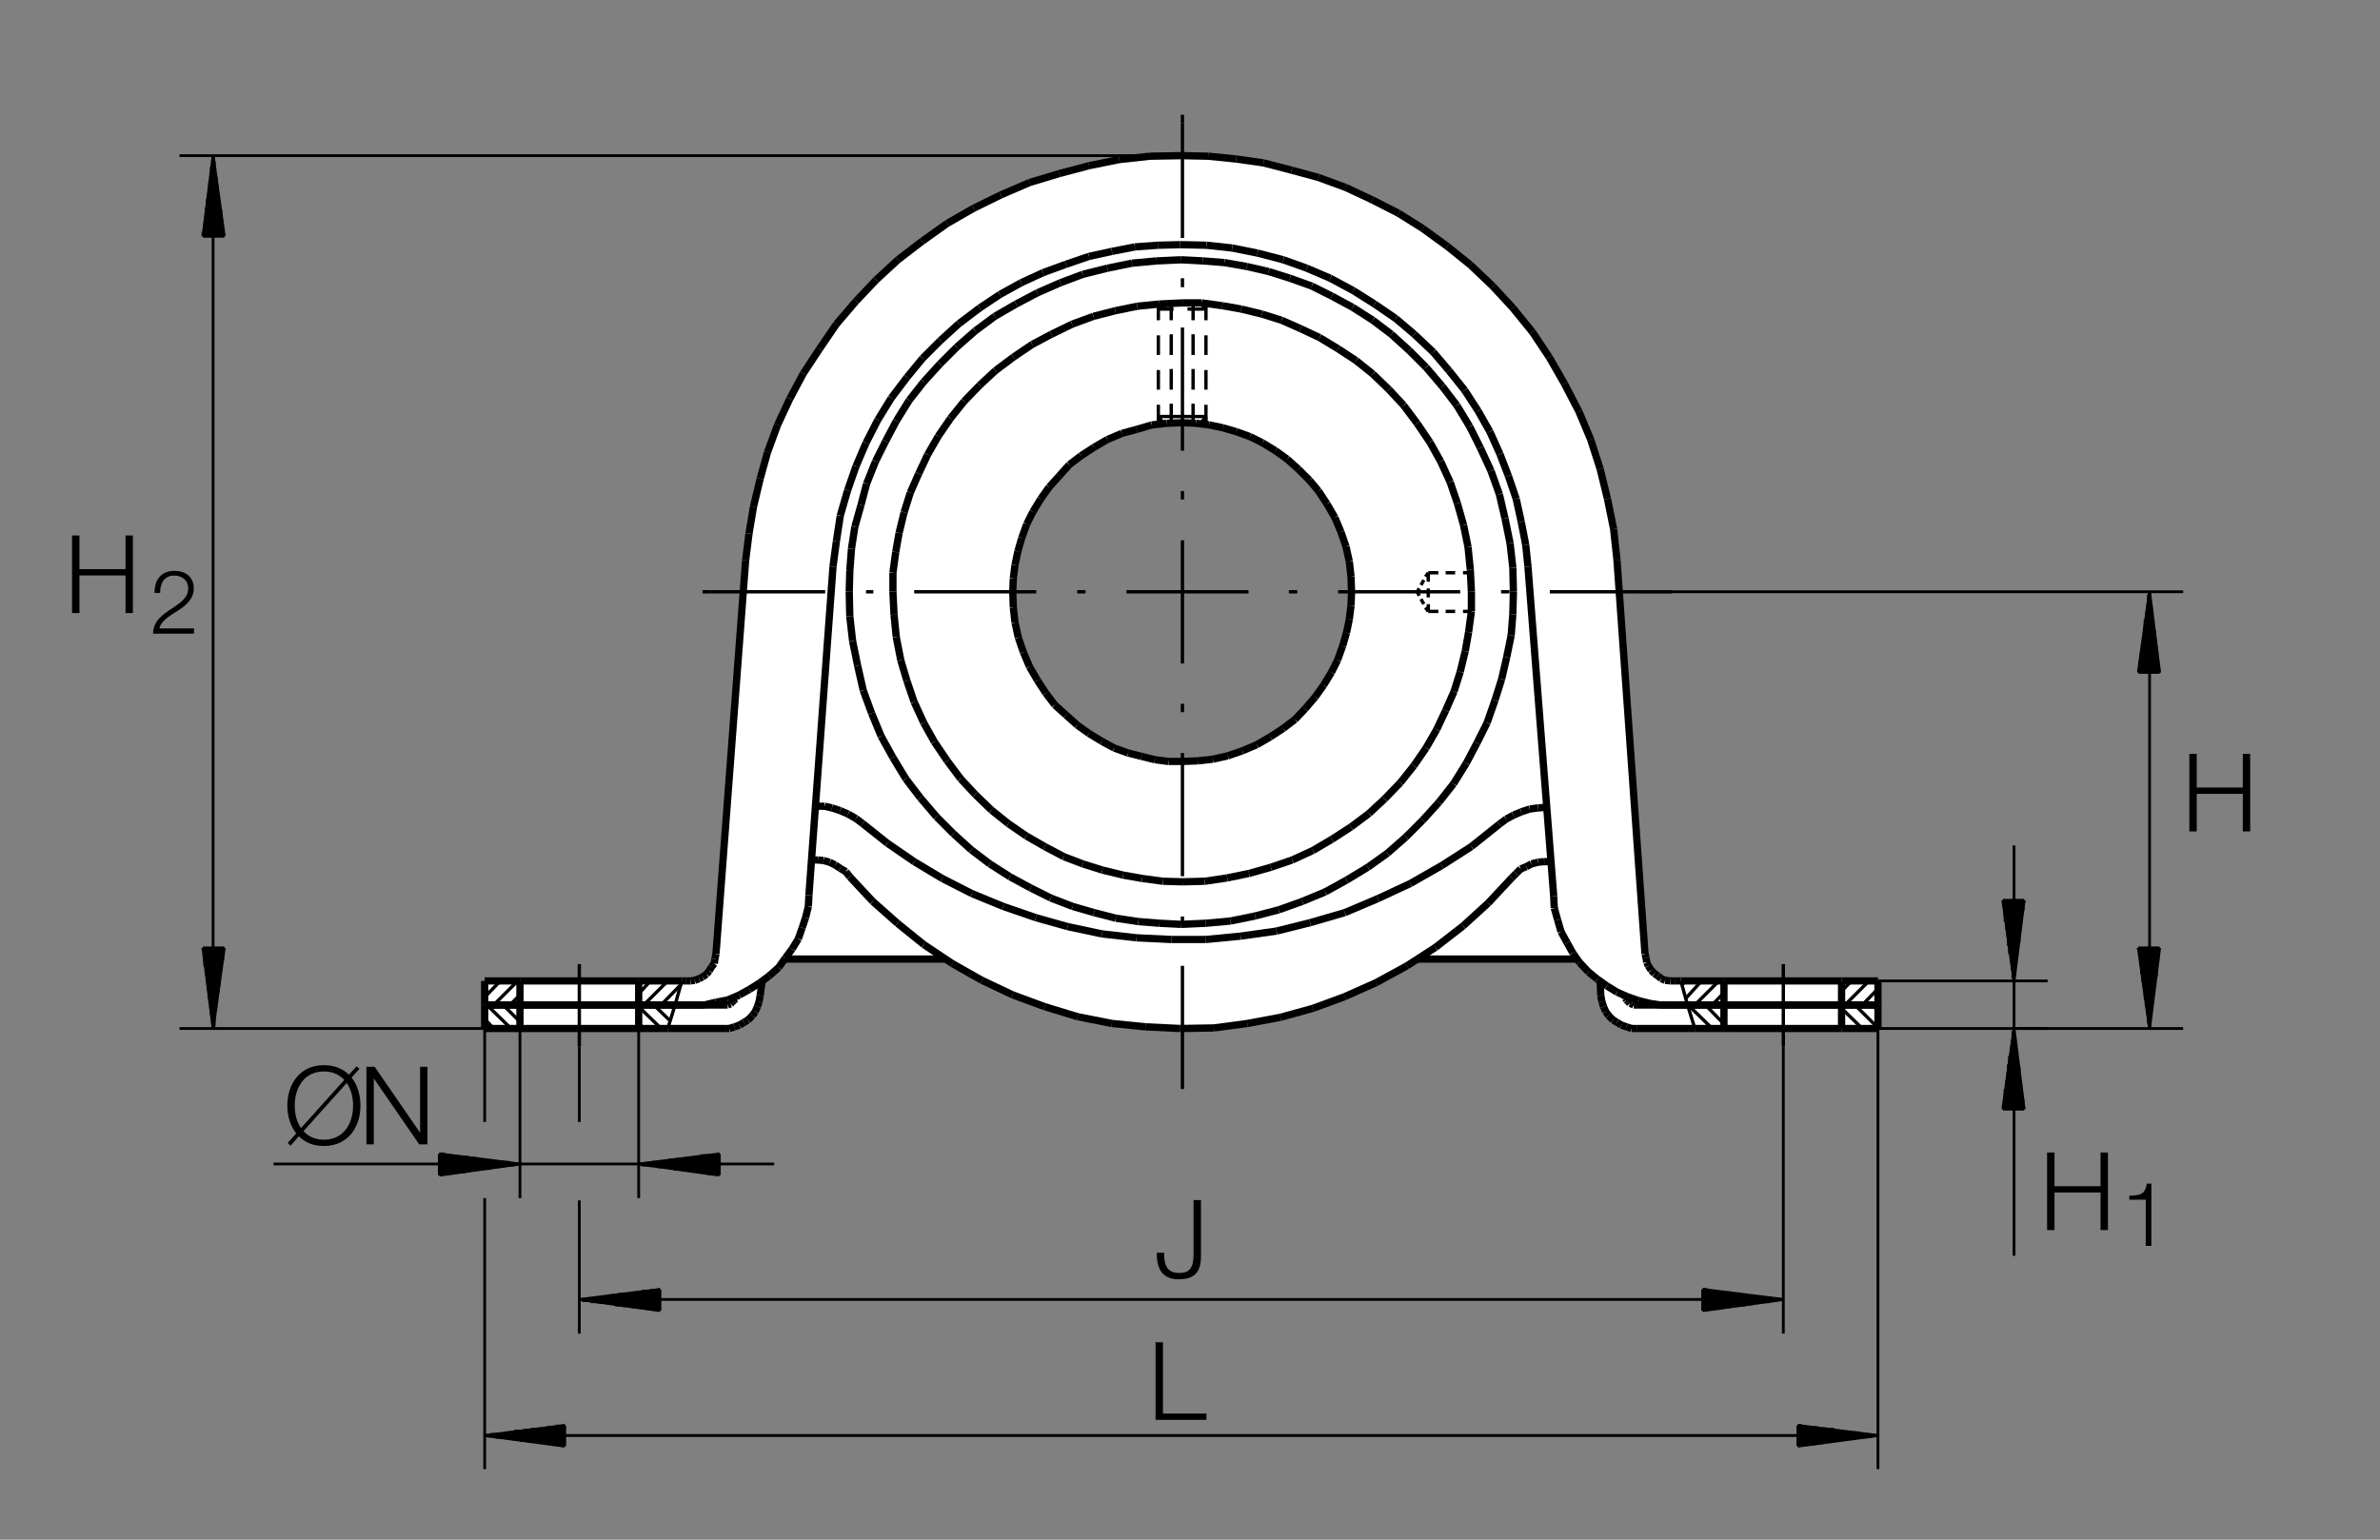 <?xml version="1.0" encoding="utf-8"?>
<!-- Generator: Adobe Illustrator 22.1.0, SVG Export Plug-In . SVG Version: 6.00 Build 0)  -->
<svg version="1.1" xmlns="http://www.w3.org/2000/svg" xmlns:xlink="http://www.w3.org/1999/xlink" x="0px" y="0px"
	 viewBox="0 0 1204.724 779.529" style="enable-background:new 0 0 1204.724 779.529;" xml:space="preserve">
<rect x="0" y="0" width="1204.724" height="779.529" fill="#808080" stroke="none"/>
<style type="text/css">
	.st0{fill:none;}
	.st1{fill:#FFFFFF;}
	.st2{fill:none;stroke:#000000;stroke-width:1.417;stroke-linejoin:round;stroke-miterlimit:10;}
	.st3{fill:none;stroke:#000000;stroke-width:1.7;stroke-linejoin:round;stroke-miterlimit:10;}
	.st4{fill:none;stroke:#000000;stroke-width:3.685;stroke-linejoin:round;stroke-miterlimit:10;}
</style>
<rect class="st0" width="1204.724" height="779.529"/>
<path class="st1" d="M244.785,513.982l-0.625-15l3.75-3.125l100.625-0.625c0,0,12.5,2.5,13.75-14.375s15.625-207.5,15.625-207.5
	s12.5-59.375,25.625-80.625s42.5-55,43.75-56.25c0,0,43.125-34.375,67.5-41.875c24.375-7.5,61.25-16.875,87.5-16.875
	c0,0,48.75,4.375,58.125,10c0,0,46.25,15.625,70,35.625c0,0,32.5,25,46.875,46.875s34.375,58.75,38.125,90.625s16.25,220,16.25,220
	s2.5,13.75,13.75,14.375l103.125,0.625l2.188,2.188v20.312l-2.813,2.813l-120.938-0.625c0,0-17.188,0.312-17.5-22.188l-12.5-13.437
	h-78.125c0,0-35.938,19.375-55,25.312c-19.063,5.938-46.25,10.938-67.188,9.688c0,0-48.125,0.937-88.438-18.438l-30.312-16.562
	l-79.688-0.313l-13.437,11.875c0,0,3.437,24.063-18.438,24.375c-21.875,0.313-119.375,0-119.375,0L244.785,513.982z
	 M598.535,385.786c47.595,0,86.179-38.584,86.179-86.179s-38.584-86.179-86.179-86.179c-47.595,0-86.179,38.584-86.179,86.179
	S550.94,385.786,598.535,385.786z"/>
<line class="st2" x1="1024.58" y1="455.813" x2="1019.48" y2="496.633"/>
<line class="st2" x1="1019.48" y1="496.633" x2="1013.811" y2="455.813"/>
<line class="st2" x1="1013.811" y1="455.813" x2="1024.58" y2="455.813"/>
<line class="st2" x1="1014.094" y1="458.647" x2="1014.094" y2="455.813"/>
<line class="st2" x1="1014.66" y1="455.813" x2="1014.66" y2="462.331"/>
<line class="st2" x1="1014.946" y1="466.582" x2="1014.946" y2="455.813"/>
<line class="st2" x1="1015.795" y1="455.813" x2="1015.795" y2="470.837"/>
<line class="st2" x1="1016.359" y1="474.807" x2="1016.359" y2="455.813"/>
<line class="st2" x1="1016.645" y1="455.813" x2="1016.645" y2="479.057"/>
<line class="st2" x1="1017.209" y1="483.027" x2="1017.209" y2="455.813"/>
<line class="st2" x1="1018.059" y1="455.813" x2="1018.059" y2="487.278"/>
<line class="st2" x1="1018.63" y1="491.526" x2="1018.63" y2="455.813"/>
<line class="st2" x1="1018.916" y1="455.813" x2="1018.916" y2="495.495"/>
<line class="st2" x1="1019.765" y1="494.082" x2="1019.765" y2="455.813"/>
<line class="st2" x1="1020.329" y1="455.813" x2="1020.329" y2="489.826"/>
<line class="st2" x1="1020.615" y1="485.862" x2="1020.615" y2="455.813"/>
<line class="st2" x1="1021.179" y1="455.813" x2="1021.179" y2="481.606"/>
<line class="st2" x1="1022.031" y1="477.356" x2="1022.031" y2="455.813"/>
<line class="st2" x1="1022.314" y1="455.813" x2="1022.314" y2="473.672"/>
<line class="st2" x1="1022.88" y1="469.138" x2="1022.88" y2="455.813"/>
<line class="st2" x1="1023.164" y1="455.813" x2="1023.164" y2="465.451"/>
<line class="st2" x1="1024.016" y1="461.197" x2="1024.016" y2="455.813"/>
<line class="st2" x1="1024.58" y1="455.813" x2="1024.58" y2="456.946"/>
<line class="st2" x1="1024.58" y1="561.548" x2="1019.48" y2="520.727"/>
<line class="st2" x1="1019.48" y1="520.727" x2="1013.811" y2="561.548"/>
<line class="st2" x1="1013.811" y1="561.548" x2="1024.58" y2="561.548"/>
<line class="st2" x1="1014.094" y1="559.277" x2="1014.094" y2="561.548"/>
<line class="st2" x1="1014.66" y1="561.548" x2="1014.66" y2="555.027"/>
<line class="st2" x1="1014.946" y1="551.343" x2="1014.946" y2="561.548"/>
<line class="st2" x1="1015.795" y1="561.548" x2="1015.795" y2="546.802"/>
<line class="st2" x1="1016.359" y1="542.552" x2="1016.359" y2="561.548"/>
<line class="st2" x1="1016.645" y1="561.548" x2="1016.645" y2="538.867"/>
<line class="st2" x1="1017.209" y1="534.617" x2="1017.209" y2="561.548"/>
<line class="st2" x1="1018.059" y1="561.548" x2="1018.059" y2="530.081"/>
<line class="st2" x1="1018.63" y1="526.396" x2="1018.63" y2="561.548"/>
<line class="st2" x1="1018.916" y1="561.548" x2="1018.916" y2="522.141"/>
<line class="st2" x1="1019.765" y1="523.843" x2="1019.765" y2="561.548"/>
<line class="st2" x1="1020.329" y1="561.548" x2="1020.329" y2="527.527"/>
<line class="st2" x1="1020.615" y1="531.782" x2="1020.615" y2="561.548"/>
<line class="st2" x1="1021.179" y1="561.548" x2="1021.179" y2="535.747"/>
<line class="st2" x1="1022.031" y1="540.003" x2="1022.031" y2="561.548"/>
<line class="st2" x1="1022.314" y1="561.548" x2="1022.314" y2="544.253"/>
<line class="st2" x1="1022.88" y1="548.222" x2="1022.88" y2="561.548"/>
<line class="st2" x1="1023.164" y1="561.548" x2="1023.164" y2="552.473"/>
<line class="st2" x1="1024.016" y1="556.726" x2="1024.016" y2="561.548"/>
<line class="st2" x1="1024.58" y1="561.548" x2="1024.58" y2="560.691"/>
<line class="st2" x1="950.6" y1="496.633" x2="1036.489" y2="496.633"/>
<line class="st2" x1="950.6" y1="520.727" x2="1036.489" y2="520.727"/>
<line class="st2" x1="1019.48" y1="635.813" x2="1019.48" y2="428.033"/>
<line class="st2" x1="1093.181" y1="340.442" x2="1088.081" y2="299.621"/>
<line class="st2" x1="1088.081" y1="299.621" x2="1082.409" y2="340.442"/>
<line class="st2" x1="1082.409" y1="340.442" x2="1093.181" y2="340.442"/>
<line class="st2" x1="1082.976" y1="338.457" x2="1082.976" y2="340.442"/>
<line class="st2" x1="1083.259" y1="340.442" x2="1083.259" y2="334.206"/>
<line class="st2" x1="1083.825" y1="330.237" x2="1083.825" y2="340.442"/>
<line class="st2" x1="1084.675" y1="340.442" x2="1084.675" y2="325.986"/>
<line class="st2" x1="1084.961" y1="321.731" x2="1084.961" y2="340.442"/>
<line class="st2" x1="1085.524" y1="340.442" x2="1085.524" y2="317.766"/>
<line class="st2" x1="1085.81" y1="313.513" x2="1085.81" y2="340.442"/>
<line class="st2" x1="1086.66" y1="340.442" x2="1086.66" y2="309.263"/>
<line class="st2" x1="1087.231" y1="305.293" x2="1087.231" y2="340.442"/>
<line class="st2" x1="1087.51" y1="340.442" x2="1087.51" y2="301.042"/>
<line class="st2" x1="1088.359" y1="302.742" x2="1088.359" y2="340.442"/>
<line class="st2" x1="1088.93" y1="340.442" x2="1088.93" y2="306.711"/>
<line class="st2" x1="1089.209" y1="310.962" x2="1089.209" y2="340.442"/>
<line class="st2" x1="1089.78" y1="340.442" x2="1089.78" y2="314.648"/>
<line class="st2" x1="1090.63" y1="319.182" x2="1090.63" y2="340.442"/>
<line class="st2" x1="1090.916" y1="340.442" x2="1090.916" y2="323.432"/>
<line class="st2" x1="1091.479" y1="327.117" x2="1091.479" y2="340.442"/>
<line class="st2" x1="1091.765" y1="340.442" x2="1091.765" y2="331.372"/>
<line class="st2" x1="1092.615" y1="335.906" x2="1092.615" y2="340.442"/>
<line class="st2" x1="1093.181" y1="340.442" x2="1093.181" y2="339.592"/>
<line class="st2" x1="1082.409" y1="479.908" x2="1088.081" y2="520.727"/>
<line class="st2" x1="1088.081" y1="520.727" x2="1093.181" y2="479.908"/>
<line class="st2" x1="1093.181" y1="479.908" x2="1082.409" y2="479.908"/>
<line class="st2" x1="1092.615" y1="482.178" x2="1092.615" y2="479.908"/>
<line class="st2" x1="1092.329" y1="479.908" x2="1092.329" y2="486.428"/>
<line class="st2" x1="1091.765" y1="490.676" x2="1091.765" y2="479.908"/>
<line class="st2" x1="1091.479" y1="479.908" x2="1091.479" y2="494.646"/>
<line class="st2" x1="1090.63" y1="498.896" x2="1090.63" y2="479.908"/>
<line class="st2" x1="1090.061" y1="479.908" x2="1090.061" y2="502.58"/>
<line class="st2" x1="1089.78" y1="507.117" x2="1089.78" y2="479.908"/>
<line class="st2" x1="1089.209" y1="479.908" x2="1089.209" y2="511.372"/>
<line class="st2" x1="1088.359" y1="515.056" x2="1088.359" y2="479.908"/>
<line class="st2" x1="1088.081" y1="479.908" x2="1088.081" y2="519.592"/>
<line class="st2" x1="1087.51" y1="518.172" x2="1087.51" y2="479.908"/>
<line class="st2" x1="1087.231" y1="479.908" x2="1087.231" y2="513.921"/>
<line class="st2" x1="1086.375" y1="509.673" x2="1086.375" y2="479.908"/>
<line class="st2" x1="1085.81" y1="479.908" x2="1085.81" y2="505.701"/>
<line class="st2" x1="1085.524" y1="501.452" x2="1085.524" y2="479.908"/>
<line class="st2" x1="1084.675" y1="479.908" x2="1084.675" y2="497.197"/>
<line class="st2" x1="1084.111" y1="493.232" x2="1084.111" y2="479.908"/>
<line class="st2" x1="1083.825" y1="479.908" x2="1083.825" y2="488.977"/>
<line class="st2" x1="1083.259" y1="485.007" x2="1083.259" y2="479.908"/>
<line class="st2" x1="1082.409" y1="479.908" x2="1082.409" y2="480.757"/>
<line class="st2" x1="831.259" y1="299.621" x2="1105.085" y2="299.621"/>
<line class="st2" x1="1019.48" y1="520.727" x2="1105.085" y2="520.727"/>
<line class="st2" x1="1088.081" y1="520.727" x2="1088.081" y2="299.621"/>
<line class="st2" x1="113.525" y1="119.621" x2="107.861" y2="78.801"/>
<line class="st2" x1="107.861" y1="78.801" x2="102.756" y2="119.621"/>
<line class="st2" x1="102.756" y1="119.621" x2="113.525" y2="119.621"/>
<line class="st2" x1="102.756" y1="117.356" x2="102.756" y2="119.621"/>
<line class="st2" x1="103.604" y1="119.621" x2="103.604" y2="113.103"/>
<line class="st2" x1="104.174" y1="109.138" x2="104.174" y2="119.621"/>
<line class="st2" x1="104.455" y1="119.621" x2="104.455" y2="104.881"/>
<line class="st2" x1="105.026" y1="100.632" x2="105.026" y2="119.621"/>
<line class="st2" x1="105.874" y1="119.621" x2="105.874" y2="96.662"/>
<line class="st2" x1="106.155" y1="92.412" x2="106.155" y2="119.621"/>
<line class="st2" x1="106.724" y1="119.621" x2="106.724" y2="88.157"/>
<line class="st2" x1="107.007" y1="84.472" x2="107.007" y2="119.621"/>
<line class="st2" x1="107.861" y1="119.621" x2="107.861" y2="79.937"/>
<line class="st2" x1="108.425" y1="81.638" x2="108.425" y2="119.621"/>
<line class="st2" x1="108.709" y1="119.621" x2="108.709" y2="85.608"/>
<line class="st2" x1="109.561" y1="89.856" x2="109.561" y2="119.621"/>
<line class="st2" x1="110.124" y1="119.621" x2="110.124" y2="93.826"/>
<line class="st2" x1="110.41" y1="98.083" x2="110.41" y2="119.621"/>
<line class="st2" x1="110.974" y1="119.621" x2="110.974" y2="102.331"/>
<line class="st2" x1="111.826" y1="106.301" x2="111.826" y2="119.621"/>
<line class="st2" x1="112.112" y1="119.621" x2="112.112" y2="110.552"/>
<line class="st2" x1="112.675" y1="114.807" x2="112.675" y2="119.621"/>
<line class="st2" x1="112.959" y1="119.621" x2="112.959" y2="118.772"/>
<line class="st2" x1="102.756" y1="479.908" x2="107.861" y2="520.727"/>
<line class="st2" x1="107.861" y1="520.727" x2="113.525" y2="479.908"/>
<line class="st2" x1="113.525" y1="479.908" x2="102.756" y2="479.908"/>
<line class="st2" x1="112.959" y1="482.178" x2="112.959" y2="479.908"/>
<line class="st2" x1="112.675" y1="479.908" x2="112.675" y2="486.428"/>
<line class="st2" x1="111.826" y1="490.676" x2="111.826" y2="479.908"/>
<line class="st2" x1="111.259" y1="479.908" x2="111.259" y2="494.646"/>
<line class="st2" x1="110.974" y1="498.896" x2="110.974" y2="479.908"/>
<line class="st2" x1="110.41" y1="479.908" x2="110.41" y2="502.58"/>
<line class="st2" x1="109.561" y1="507.117" x2="109.561" y2="479.908"/>
<line class="st2" x1="109.274" y1="479.908" x2="109.274" y2="511.372"/>
<line class="st2" x1="108.709" y1="515.056" x2="108.709" y2="479.908"/>
<line class="st2" x1="108.425" y1="479.908" x2="108.425" y2="519.592"/>
<line class="st2" x1="107.576" y1="518.172" x2="107.576" y2="479.908"/>
<line class="st2" x1="107.007" y1="479.908" x2="107.007" y2="513.921"/>
<line class="st2" x1="106.724" y1="509.673" x2="106.724" y2="479.908"/>
<line class="st2" x1="105.874" y1="479.908" x2="105.874" y2="505.701"/>
<line class="st2" x1="105.305" y1="501.452" x2="105.305" y2="479.908"/>
<line class="st2" x1="105.026" y1="479.908" x2="105.026" y2="497.197"/>
<line class="st2" x1="104.455" y1="493.232" x2="104.455" y2="479.908"/>
<line class="st2" x1="103.604" y1="479.908" x2="103.604" y2="488.977"/>
<line class="st2" x1="103.32" y1="485.007" x2="103.32" y2="479.908"/>
<line class="st2" x1="102.756" y1="479.908" x2="102.756" y2="480.757"/>
<line class="st2" x1="597.971" y1="78.801" x2="90.85" y2="78.801"/>
<line class="st2" x1="245.339" y1="520.727" x2="90.85" y2="520.727"/>
<line class="st2" x1="107.861" y1="520.727" x2="107.861" y2="78.801"/>
<line class="st2" x1="364.111" y1="584.221" x2="323.291" y2="589.321"/>
<line class="st2" x1="323.291" y1="589.321" x2="364.111" y2="594.992"/>
<line class="st2" x1="364.111" y1="594.992" x2="364.111" y2="584.221"/>
<line class="st2" x1="361.56" y1="594.427" x2="364.111" y2="594.427"/>
<line class="st2" x1="364.111" y1="594.143" x2="357.59" y2="594.143"/>
<line class="st2" x1="353.339" y1="593.291" x2="364.111" y2="593.291"/>
<line class="st2" x1="364.111" y1="592.727" x2="349.084" y2="592.727"/>
<line class="st2" x1="345.114" y1="592.441" x2="364.111" y2="592.441"/>
<line class="st2" x1="364.111" y1="591.878" x2="340.864" y2="591.878"/>
<line class="st2" x1="337.18" y1="591.028" x2="364.111" y2="591.028"/>
<line class="st2" x1="364.111" y1="590.742" x2="332.644" y2="590.742"/>
<line class="st2" x1="328.396" y1="590.171" x2="364.111" y2="590.171"/>
<line class="st2" x1="364.111" y1="589.892" x2="324.709" y2="589.892"/>
<line class="st2" x1="325.839" y1="589.043" x2="364.111" y2="589.043"/>
<line class="st2" x1="364.111" y1="588.471" x2="330.095" y2="588.471"/>
<line class="st2" x1="334.06" y1="588.191" x2="364.111" y2="588.191"/>
<line class="st2" x1="364.111" y1="587.341" x2="338.315" y2="587.341"/>
<line class="st2" x1="342.566" y1="586.772" x2="364.111" y2="586.772"/>
<line class="st2" x1="364.111" y1="586.487" x2="346.535" y2="586.487"/>
<line class="st2" x1="350.786" y1="585.923" x2="364.111" y2="585.923"/>
<line class="st2" x1="364.111" y1="585.071" x2="354.755" y2="585.071"/>
<line class="st2" x1="359.006" y1="584.787" x2="364.111" y2="584.787"/>
<line class="st2" x1="364.111" y1="584.221" x2="363.259" y2="584.221"/>
<line class="st2" x1="222.376" y1="594.992" x2="263.195" y2="589.321"/>
<line class="st2" x1="263.195" y1="589.321" x2="222.376" y2="584.221"/>
<line class="st2" x1="222.376" y1="584.221" x2="222.376" y2="594.992"/>
<line class="st2" x1="225.21" y1="584.221" x2="222.376" y2="584.221"/>
<line class="st2" x1="222.376" y1="585.071" x2="228.894" y2="585.071"/>
<line class="st2" x1="233.15" y1="585.638" x2="222.376" y2="585.638"/>
<line class="st2" x1="222.376" y1="585.923" x2="237.4" y2="585.923"/>
<line class="st2" x1="241.37" y1="586.487" x2="222.376" y2="586.487"/>
<line class="st2" x1="222.376" y1="587.341" x2="245.62" y2="587.341"/>
<line class="st2" x1="249.589" y1="587.622" x2="222.376" y2="587.622"/>
<line class="st2" x1="222.376" y1="588.191" x2="253.84" y2="588.191"/>
<line class="st2" x1="258.095" y1="588.471" x2="222.376" y2="588.471"/>
<line class="st2" x1="222.376" y1="589.321" x2="262.06" y2="589.321"/>
<line class="st2" x1="260.645" y1="589.892" x2="222.376" y2="589.892"/>
<line class="st2" x1="222.376" y1="590.171" x2="256.394" y2="590.171"/>
<line class="st2" x1="252.424" y1="590.742" x2="222.376" y2="590.742"/>
<line class="st2" x1="222.376" y1="591.592" x2="248.176" y2="591.592"/>
<line class="st2" x1="243.921" y1="591.878" x2="222.376" y2="591.878"/>
<line class="st2" x1="222.376" y1="592.441" x2="239.951" y2="592.441"/>
<line class="st2" x1="235.701" y1="593.291" x2="222.376" y2="593.291"/>
<line class="st2" x1="222.376" y1="593.576" x2="232.014" y2="593.576"/>
<line class="st2" x1="227.766" y1="594.143" x2="222.376" y2="594.143"/>
<line class="st2" x1="222.376" y1="594.427" x2="223.23" y2="594.427"/>
<line class="st2" x1="323.291" y1="520.727" x2="323.291" y2="606.616"/>
<line class="st2" x1="263.195" y1="520.727" x2="263.195" y2="606.616"/>
<line class="st2" x1="138.469" y1="589.321" x2="391.889" y2="589.321"/>
<line class="st2" x1="861.875" y1="663.591" x2="902.69" y2="657.922"/>
<line class="st2" x1="902.69" y1="657.922" x2="861.875" y2="652.823"/>
<line class="st2" x1="861.875" y1="652.823" x2="861.875" y2="663.591"/>
<line class="st2" x1="864.14" y1="652.823" x2="861.875" y2="652.823"/>
<line class="st2" x1="861.875" y1="653.672" x2="868.396" y2="653.672"/>
<line class="st2" x1="872.08" y1="654.236" x2="861.875" y2="654.236"/>
<line class="st2" x1="861.875" y1="654.521" x2="876.33" y2="654.521"/>
<line class="st2" x1="880.864" y1="655.088" x2="861.875" y2="655.088"/>
<line class="st2" x1="861.875" y1="655.938" x2="884.55" y2="655.938"/>
<line class="st2" x1="888.806" y1="656.223" x2="861.875" y2="656.223"/>
<line class="st2" x1="861.875" y1="656.787" x2="892.771" y2="656.787"/>
<line class="st2" x1="897.026" y1="657.073" x2="861.875" y2="657.073"/>
<line class="st2" x1="861.875" y1="657.922" x2="901.274" y2="657.922"/>
<line class="st2" x1="899.575" y1="658.487" x2="861.875" y2="658.487"/>
<line class="st2" x1="861.875" y1="659.057" x2="895.891" y2="659.057"/>
<line class="st2" x1="891.355" y1="659.344" x2="861.875" y2="659.344"/>
<line class="st2" x1="861.875" y1="660.193" x2="887.099" y2="660.193"/>
<line class="st2" x1="883.415" y1="660.757" x2="861.875" y2="660.757"/>
<line class="st2" x1="861.875" y1="661.042" x2="879.165" y2="661.042"/>
<line class="st2" x1="875.195" y1="661.892" x2="861.875" y2="661.892"/>
<line class="st2" x1="861.875" y1="662.456" x2="870.944" y2="662.456"/>
<line class="st2" x1="866.689" y1="662.742" x2="861.875" y2="662.742"/>
<line class="st2" x1="861.875" y1="663.308" x2="862.724" y2="663.308"/>
<line class="st2" x1="334.06" y1="652.823" x2="293.244" y2="657.922"/>
<line class="st2" x1="293.244" y1="657.922" x2="334.06" y2="663.591"/>
<line class="st2" x1="334.06" y1="663.591" x2="334.06" y2="652.823"/>
<line class="st2" x1="331.794" y1="663.308" x2="334.06" y2="663.308"/>
<line class="st2" x1="334.06" y1="662.742" x2="327.544" y2="662.742"/>
<line class="st2" x1="323.291" y1="661.892" x2="334.06" y2="661.892"/>
<line class="st2" x1="334.06" y1="661.607" x2="319.604" y2="661.607"/>
<line class="st2" x1="315.07" y1="661.042" x2="334.06" y2="661.042"/>
<line class="st2" x1="334.06" y1="660.757" x2="311.384" y2="660.757"/>
<line class="st2" x1="307.136" y1="659.907" x2="334.06" y2="659.907"/>
<line class="st2" x1="334.06" y1="659.344" x2="302.88" y2="659.344"/>
<line class="st2" x1="298.916" y1="659.057" x2="334.06" y2="659.057"/>
<line class="st2" x1="334.06" y1="658.487" x2="294.66" y2="658.487"/>
<line class="st2" x1="296.359" y1="657.637" x2="334.06" y2="657.637"/>
<line class="st2" x1="334.06" y1="657.073" x2="300.044" y2="657.073"/>
<line class="st2" x1="304.58" y1="656.787" x2="334.06" y2="656.787"/>
<line class="st2" x1="334.06" y1="655.938" x2="308.264" y2="655.938"/>
<line class="st2" x1="312.52" y1="655.371" x2="334.06" y2="655.371"/>
<line class="st2" x1="334.06" y1="655.088" x2="316.77" y2="655.088"/>
<line class="st2" x1="320.739" y1="654.521" x2="334.06" y2="654.521"/>
<line class="st2" x1="334.06" y1="653.672" x2="324.99" y2="653.672"/>
<line class="st2" x1="329.245" y1="653.386" x2="334.06" y2="653.386"/>
<line class="st2" x1="334.06" y1="652.823" x2="333.21" y2="652.823"/>
<line class="st2" x1="902.69" y1="529.797" x2="902.69" y2="675.212"/>
<line class="st2" x1="293.244" y1="529.797" x2="293.244" y2="568.061"/>
<line class="st2" x1="293.244" y1="607.746" x2="293.244" y2="675.212"/>
<line class="st2" x1="293.244" y1="657.922" x2="902.69" y2="657.922"/>
<line class="st2" x1="910.061" y1="732.193" x2="950.6" y2="726.802"/>
<line class="st2" x1="950.6" y1="726.802" x2="910.061" y2="721.701"/>
<line class="st2" x1="910.061" y1="721.701" x2="910.061" y2="732.193"/>
<line class="st2" x1="912.045" y1="721.701" x2="910.061" y2="721.701"/>
<line class="st2" x1="910.061" y1="722.551" x2="916.301" y2="722.551"/>
<line class="st2" x1="920.266" y1="722.837" x2="910.061" y2="722.837"/>
<line class="st2" x1="910.061" y1="723.401" x2="924.519" y2="723.401"/>
<line class="st2" x1="928.486" y1="723.686" x2="910.061" y2="723.686"/>
<line class="st2" x1="910.061" y1="724.536" x2="932.739" y2="724.536"/>
<line class="st2" x1="936.989" y1="725.102" x2="910.061" y2="725.102"/>
<line class="st2" x1="910.061" y1="725.388" x2="940.959" y2="725.388"/>
<line class="st2" x1="945.21" y1="725.952" x2="910.061" y2="725.952"/>
<line class="st2" x1="910.061" y1="726.802" x2="949.465" y2="726.802"/>
<line class="st2" x1="947.766" y1="727.087" x2="910.061" y2="727.087"/>
<line class="st2" x1="910.061" y1="727.656" x2="943.794" y2="727.656"/>
<line class="st2" x1="939.545" y1="727.937" x2="910.061" y2="727.937"/>
<line class="st2" x1="910.061" y1="728.786" x2="935.29" y2="728.786"/>
<line class="st2" x1="931.32" y1="729.358" x2="910.061" y2="729.358"/>
<line class="st2" x1="910.061" y1="729.636" x2="927.07" y2="729.636"/>
<line class="st2" x1="922.819" y1="730.486" x2="910.061" y2="730.486"/>
<line class="st2" x1="910.061" y1="731.057" x2="918.85" y2="731.057"/>
<line class="st2" x1="914.599" y1="731.343" x2="910.061" y2="731.343"/>
<line class="st2" x1="910.061" y1="731.907" x2="910.915" y2="731.907"/>
<line class="st2" x1="285.874" y1="721.701" x2="245.339" y2="726.802"/>
<line class="st2" x1="245.339" y1="726.802" x2="285.874" y2="732.193"/>
<line class="st2" x1="285.874" y1="732.193" x2="285.874" y2="721.701"/>
<line class="st2" x1="283.889" y1="731.907" x2="285.874" y2="731.907"/>
<line class="st2" x1="285.874" y1="731.343" x2="279.636" y2="731.343"/>
<line class="st2" x1="275.669" y1="730.486" x2="285.874" y2="730.486"/>
<line class="st2" x1="285.874" y1="730.207" x2="271.416" y2="730.207"/>
<line class="st2" x1="267.165" y1="729.636" x2="285.874" y2="729.636"/>
<line class="st2" x1="285.874" y1="729.358" x2="263.195" y2="729.358"/>
<line class="st2" x1="258.945" y1="728.508" x2="285.874" y2="728.508"/>
<line class="st2" x1="285.874" y1="727.937" x2="254.69" y2="727.937"/>
<line class="st2" x1="250.725" y1="727.656" x2="285.874" y2="727.656"/>
<line class="st2" x1="285.874" y1="727.087" x2="246.469" y2="727.087"/>
<line class="st2" x1="248.176" y1="726.238" x2="285.874" y2="726.238"/>
<line class="st2" x1="285.874" y1="725.952" x2="252.141" y2="725.952"/>
<line class="st2" x1="256.394" y1="725.388" x2="285.874" y2="725.388"/>
<line class="st2" x1="285.874" y1="724.536" x2="260.361" y2="724.536"/>
<line class="st2" x1="264.614" y1="724.253" x2="285.874" y2="724.253"/>
<line class="st2" x1="285.874" y1="723.686" x2="268.865" y2="723.686"/>
<line class="st2" x1="272.834" y1="723.401" x2="285.874" y2="723.401"/>
<line class="st2" x1="285.874" y1="722.551" x2="277.085" y2="722.551"/>
<line class="st2" x1="281.34" y1="721.987" x2="285.874" y2="721.987"/>
<line class="st2" x1="285.874" y1="721.701" x2="285.024" y2="721.701"/>
<line class="st2" x1="950.6" y1="520.442" x2="950.6" y2="743.811"/>
<line class="st2" x1="245.339" y1="520.727" x2="245.339" y2="568.061"/>
<line class="st2" x1="245.339" y1="606.616" x2="245.339" y2="743.811"/>
<line class="st2" x1="245.339" y1="726.802" x2="950.6" y2="726.802"/>
<line class="st3" x1="586.345" y1="156.472" x2="593.999" y2="156.472"/>
<line class="st3" x1="601.084" y1="156.472" x2="610.439" y2="156.472"/>
<line class="st3" x1="610.439" y1="156.472" x2="607.319" y2="153.357"/>
<line class="st3" x1="589.465" y1="153.357" x2="586.345" y2="156.472"/>
<line class="st3" x1="586.345" y1="210.898" x2="589.465" y2="214.866"/>
<line class="st3" x1="610.439" y1="210.898" x2="607.319" y2="214.866"/>
<line class="st3" x1="610.439" y1="153.921" x2="610.439" y2="162.141"/>
<line class="st3" x1="610.439" y1="169.798" x2="610.439" y2="179.717"/>
<line class="st3" x1="610.439" y1="187.37" x2="610.439" y2="197.292"/>
<line class="st3" x1="610.439" y1="204.946" x2="610.439" y2="214.866"/>
<line class="st3" x1="610.439" y1="210.898" x2="586.345" y2="210.898"/>
<line class="st3" x1="603.92" y1="153.357" x2="603.92" y2="162.141"/>
<line class="st3" x1="603.92" y1="169.231" x2="603.92" y2="179.717"/>
<line class="st3" x1="603.92" y1="186.802" x2="603.92" y2="197.292"/>
<line class="st3" x1="603.92" y1="204.378" x2="603.92" y2="214.866"/>
<line class="st3" x1="592.866" y1="153.357" x2="592.866" y2="162.141"/>
<line class="st3" x1="592.866" y1="169.231" x2="592.866" y2="179.717"/>
<line class="st3" x1="592.866" y1="186.802" x2="592.866" y2="197.292"/>
<line class="st3" x1="592.866" y1="204.378" x2="592.866" y2="214.866"/>
<line class="st3" x1="586.345" y1="153.921" x2="586.345" y2="162.141"/>
<line class="st3" x1="586.345" y1="169.798" x2="586.345" y2="179.717"/>
<line class="st3" x1="586.345" y1="187.37" x2="586.345" y2="197.292"/>
<line class="st3" x1="586.345" y1="204.946" x2="586.345" y2="214.866"/>
<line class="st3" x1="722.976" y1="309.546" x2="722.976" y2="305.862"/>
<line class="st3" x1="722.976" y1="302.458" x2="722.976" y2="297.922"/>
<line class="st3" x1="722.976" y1="294.521" x2="722.976" y2="289.988"/>
<line class="st3" x1="355.605" y1="299.621" x2="359.86" y2="299.621"/>
<line class="st3" x1="359.86" y1="299.621" x2="417.685" y2="299.621"/>
<line class="st3" x1="438.374" y1="299.621" x2="442.06" y2="299.621"/>
<line class="st3" x1="462.754" y1="299.621" x2="524.55" y2="299.621"/>
<line class="st3" x1="545.244" y1="299.621" x2="549.495" y2="299.621"/>
<line class="st3" x1="570.19" y1="299.621" x2="631.984" y2="299.621"/>
<line class="st3" x1="652.395" y1="299.621" x2="656.646" y2="299.621"/>
<line class="st3" x1="677.341" y1="299.621" x2="739.135" y2="299.621"/>
<line class="st3" x1="759.824" y1="299.621" x2="764.079" y2="299.621"/>
<line class="st3" x1="784.49" y1="299.621" x2="846.284" y2="299.621"/>
<line class="st3" x1="598.535" y1="58.113" x2="598.535" y2="62.361"/>
<line class="st3" x1="598.535" y1="62.361" x2="598.535" y2="120.471"/>
<line class="st3" x1="598.535" y1="140.882" x2="598.535" y2="145.417"/>
<line class="st3" x1="598.535" y1="165.827" x2="598.535" y2="228.191"/>
<line class="st3" x1="598.535" y1="248.601" x2="598.535" y2="252.851"/>
<line class="st3" x1="598.535" y1="273.542" x2="598.535" y2="335.906"/>
<line class="st3" x1="598.535" y1="356.316" x2="598.535" y2="360.566"/>
<line class="st3" x1="598.535" y1="381.262" x2="598.535" y2="443.62"/>
<line class="st3" x1="598.535" y1="464.031" x2="598.535" y2="468.286"/>
<line class="st3" x1="598.535" y1="488.977" x2="598.535" y2="551.343"/>
<line class="st3" x1="744.799" y1="289.988" x2="740.549" y2="289.988"/>
<line class="st3" x1="736.579" y1="289.988" x2="731.765" y2="289.988"/>
<line class="st3" x1="728.081" y1="289.988" x2="722.976" y2="289.988"/>
<line class="st3" x1="722.976" y1="289.988" x2="721.56" y2="291.973"/>
<line class="st3" x1="720.71" y1="293.672" x2="719.289" y2="296.223"/>
<line class="st3" x1="718.44" y1="297.922" x2="717.305" y2="299.621"/>
<line class="st3" x1="717.305" y1="299.621" x2="718.44" y2="301.607"/>
<line class="st3" x1="719.289" y1="303.308" x2="720.71" y2="305.862"/>
<line class="st3" x1="721.56" y1="307.564" x2="722.976" y2="309.546"/>
<line class="st3" x1="722.976" y1="309.546" x2="728.081" y2="309.546"/>
<line class="st3" x1="731.765" y1="309.546" x2="736.579" y2="309.546"/>
<line class="st3" x1="740.549" y1="309.546" x2="744.799" y2="309.546"/>
<line class="st2" x1="610.439" y1="156.472" x2="610.439" y2="153.921"/>
<line class="st2" x1="610.439" y1="210.898" x2="610.439" y2="214.866"/>
<line class="st2" x1="586.345" y1="210.898" x2="586.345" y2="214.866"/>
<line class="st2" x1="586.345" y1="156.472" x2="586.345" y2="153.921"/>
<line class="st4" x1="598.535" y1="153.357" x2="608.176" y2="153.357"/>
<line class="st4" x1="608.176" y1="153.357" x2="618.659" y2="154.773"/>
<line class="st4" x1="618.659" y1="154.773" x2="628.3" y2="156.472"/>
<line class="st4" x1="628.3" y1="156.472" x2="638.784" y2="159.026"/>
<line class="st4" x1="638.784" y1="159.026" x2="648.711" y2="162.141"/>
<line class="st4" x1="648.711" y1="162.141" x2="658.344" y2="166.396"/>
<line class="st4" x1="658.344" y1="166.396" x2="667.985" y2="170.932"/>
<line class="st4" x1="667.985" y1="170.932" x2="677.341" y2="176.602"/>
<line class="st4" x1="677.341" y1="176.602" x2="686.411" y2="182.551"/>
<line class="st4" x1="686.411" y1="182.551" x2="694.914" y2="189.358"/>
<line class="st4" x1="694.914" y1="189.358" x2="703.134" y2="197.292"/>
<line class="st4" x1="703.134" y1="197.292" x2="710.505" y2="205.227"/>
<line class="st4" x1="710.505" y1="205.227" x2="717.305" y2="214.302"/>
<line class="st4" x1="717.305" y1="214.302" x2="723.826" y2="223.938"/>
<line class="st4" x1="723.826" y1="223.938" x2="729.209" y2="233.576"/>
<line class="st4" x1="729.209" y1="233.576" x2="734.03" y2="244.063"/>
<line class="st4" x1="734.03" y1="244.063" x2="737.714" y2="254.836"/>
<line class="st4" x1="737.714" y1="254.836" x2="740.835" y2="265.891"/>
<line class="st4" x1="740.835" y1="265.891" x2="743.1" y2="276.946"/>
<line class="st4" x1="743.1" y1="276.946" x2="744.235" y2="288.288"/>
<line class="st4" x1="744.235" y1="288.288" x2="744.799" y2="299.621"/>
<line class="st4" x1="744.799" y1="299.621" x2="744.799" y2="309.546"/>
<line class="st4" x1="744.799" y1="309.546" x2="743.386" y2="320.032"/>
<line class="st4" x1="743.386" y1="320.032" x2="741.684" y2="329.673"/>
<line class="st4" x1="741.684" y1="329.673" x2="739.135" y2="340.156"/>
<line class="st4" x1="739.135" y1="340.156" x2="736.016" y2="350.081"/>
<line class="st4" x1="736.016" y1="350.081" x2="731.765" y2="359.717"/>
<line class="st4" x1="731.765" y1="359.717" x2="727.229" y2="369.358"/>
<line class="st4" x1="727.229" y1="369.358" x2="721.84" y2="378.711"/>
<line class="st4" x1="721.84" y1="378.711" x2="715.605" y2="387.781"/>
<line class="st4" x1="715.605" y1="387.781" x2="708.806" y2="396.286"/>
<line class="st4" x1="708.806" y1="396.286" x2="700.864" y2="404.507"/>
<line class="st4" x1="700.864" y1="404.507" x2="692.93" y2="411.878"/>
<line class="st4" x1="692.93" y1="411.878" x2="683.859" y2="418.677"/>
<line class="st4" x1="683.859" y1="418.677" x2="674.221" y2="424.912"/>
<line class="st4" x1="674.221" y1="424.912" x2="664.58" y2="430.581"/>
<line class="st4" x1="664.58" y1="430.581" x2="654.094" y2="435.403"/>
<line class="st4" x1="654.094" y1="435.403" x2="643.32" y2="439.087"/>
<line class="st4" x1="643.32" y1="439.087" x2="632.266" y2="442.207"/>
<line class="st4" x1="632.266" y1="442.207" x2="621.211" y2="444.473"/>
<line class="st4" x1="621.211" y1="444.473" x2="609.875" y2="446.172"/>
<line class="st4" x1="609.875" y1="446.172" x2="598.535" y2="446.457"/>
<line class="st4" x1="598.535" y1="446.457" x2="588.615" y2="446.172"/>
<line class="st4" x1="588.615" y1="446.172" x2="578.125" y2="444.758"/>
<line class="st4" x1="578.125" y1="444.758" x2="568.486" y2="443.056"/>
<line class="st4" x1="568.486" y1="443.056" x2="558" y2="440.508"/>
<line class="st4" x1="558" y1="440.508" x2="548.081" y2="437.388"/>
<line class="st4" x1="548.081" y1="437.388" x2="538.44" y2="433.701"/>
<line class="st4" x1="538.44" y1="433.701" x2="528.806" y2="428.601"/>
<line class="st4" x1="528.806" y1="428.601" x2="519.451" y2="423.213"/>
<line class="st4" x1="519.451" y1="423.213" x2="510.376" y2="416.977"/>
<line class="st4" x1="510.376" y1="416.977" x2="501.875" y2="410.171"/>
<line class="st4" x1="501.875" y1="410.171" x2="493.654" y2="402.236"/>
<line class="st4" x1="493.654" y1="402.236" x2="486.284" y2="394.302"/>
<line class="st4" x1="486.284" y1="394.302" x2="479.48" y2="385.227"/>
<line class="st4" x1="479.48" y1="385.227" x2="472.959" y2="375.593"/>
<line class="st4" x1="472.959" y1="375.593" x2="467.575" y2="365.952"/>
<line class="st4" x1="467.575" y1="365.952" x2="462.754" y2="355.466"/>
<line class="st4" x1="462.754" y1="355.466" x2="459.069" y2="344.693"/>
<line class="st4" x1="459.069" y1="344.693" x2="455.949" y2="334.206"/>
<line class="st4" x1="455.949" y1="334.206" x2="453.684" y2="322.581"/>
<line class="st4" x1="453.684" y1="322.581" x2="452.551" y2="311.247"/>
<line class="st4" x1="452.551" y1="311.247" x2="451.984" y2="299.621"/>
<line class="st4" x1="451.984" y1="299.621" x2="451.984" y2="289.988"/>
<line class="st4" x1="451.984" y1="289.988" x2="453.4" y2="279.497"/>
<line class="st4" x1="453.4" y1="279.497" x2="455.1" y2="269.856"/>
<line class="st4" x1="455.1" y1="269.856" x2="457.656" y2="259.372"/>
<line class="st4" x1="457.656" y1="259.372" x2="460.769" y2="249.451"/>
<line class="st4" x1="460.769" y1="249.451" x2="465.024" y2="239.812"/>
<line class="st4" x1="465.024" y1="239.812" x2="469.56" y2="230.171"/>
<line class="st4" x1="469.56" y1="230.171" x2="474.946" y2="220.823"/>
<line class="st4" x1="474.946" y1="220.823" x2="481.179" y2="211.745"/>
<line class="st4" x1="481.179" y1="211.745" x2="487.985" y2="203.247"/>
<line class="st4" x1="487.985" y1="203.247" x2="495.92" y2="195.027"/>
<line class="st4" x1="495.92" y1="195.027" x2="503.859" y2="187.656"/>
<line class="st4" x1="503.859" y1="187.656" x2="512.93" y2="180.852"/>
<line class="st4" x1="512.93" y1="180.852" x2="522.566" y2="174.333"/>
<line class="st4" x1="522.566" y1="174.333" x2="532.204" y2="169.231"/>
<line class="st4" x1="532.204" y1="169.231" x2="542.69" y2="164.128"/>
<line class="st4" x1="542.69" y1="164.128" x2="553.464" y2="160.156"/>
<line class="st4" x1="553.464" y1="160.156" x2="564.519" y2="157.322"/>
<line class="st4" x1="564.519" y1="157.322" x2="575.576" y2="155.056"/>
<line class="st4" x1="575.576" y1="155.056" x2="586.914" y2="153.921"/>
<line class="st4" x1="586.914" y1="153.921" x2="598.535" y2="153.357"/>
<line class="st4" x1="598.535" y1="214.016" x2="605.339" y2="214.302"/>
<line class="st4" x1="605.339" y1="214.302" x2="612.141" y2="215.151"/>
<line class="st4" x1="612.141" y1="215.151" x2="618.945" y2="216.567"/>
<line class="st4" x1="618.945" y1="216.567" x2="625.745" y2="218.552"/>
<line class="st4" x1="625.745" y1="218.552" x2="632.834" y2="221.101"/>
<line class="st4" x1="632.834" y1="221.101" x2="639.069" y2="224.221"/>
<line class="st4" x1="639.069" y1="224.221" x2="645.59" y2="228.191"/>
<line class="st4" x1="645.59" y1="228.191" x2="651.545" y2="232.441"/>
<line class="st4" x1="651.545" y1="232.441" x2="657.209" y2="237.541"/>
<line class="st4" x1="657.209" y1="237.541" x2="662.88" y2="243.21"/>
<line class="st4" x1="662.88" y1="243.21" x2="667.414" y2="248.601"/>
<line class="st4" x1="667.414" y1="248.601" x2="671.67" y2="255.117"/>
<line class="st4" x1="671.67" y1="255.117" x2="675.634" y2="261.921"/>
<line class="st4" x1="675.634" y1="261.921" x2="678.754" y2="269.292"/>
<line class="st4" x1="678.754" y1="269.292" x2="681.306" y2="276.663"/>
<line class="st4" x1="681.306" y1="276.663" x2="683.005" y2="284.316"/>
<line class="st4" x1="683.005" y1="284.316" x2="683.859" y2="291.973"/>
<line class="st4" x1="683.859" y1="291.973" x2="684.141" y2="299.621"/>
<line class="st4" x1="684.141" y1="299.621" x2="683.859" y2="306.711"/>
<line class="st4" x1="683.859" y1="306.711" x2="683.005" y2="313.513"/>
<line class="st4" x1="683.005" y1="313.513" x2="681.589" y2="320.318"/>
<line class="st4" x1="681.589" y1="320.318" x2="679.604" y2="327.117"/>
<line class="st4" x1="679.604" y1="327.117" x2="677.055" y2="334.206"/>
<line class="st4" x1="677.055" y1="334.206" x2="673.935" y2="340.442"/>
<line class="st4" x1="673.935" y1="340.442" x2="669.97" y2="346.963"/>
<line class="st4" x1="669.97" y1="346.963" x2="665.715" y2="352.917"/>
<line class="st4" x1="665.715" y1="352.917" x2="660.615" y2="358.867"/>
<line class="st4" x1="660.615" y1="358.867" x2="655.51" y2="364.253"/>
<line class="st4" x1="655.51" y1="364.253" x2="649.56" y2="368.786"/>
<line class="st4" x1="649.56" y1="368.786" x2="643.039" y2="373.042"/>
<line class="st4" x1="643.039" y1="373.042" x2="636.235" y2="377.007"/>
<line class="st4" x1="636.235" y1="377.007" x2="628.865" y2="380.127"/>
<line class="st4" x1="628.865" y1="380.127" x2="621.494" y2="382.678"/>
<line class="st4" x1="621.494" y1="382.678" x2="613.84" y2="384.378"/>
<line class="st4" x1="613.84" y1="384.378" x2="606.191" y2="385.227"/>
<line class="st4" x1="606.191" y1="385.227" x2="598.535" y2="385.513"/>
<line class="st4" x1="598.535" y1="385.513" x2="591.45" y2="385.513"/>
<line class="st4" x1="591.45" y1="385.513" x2="584.646" y2="384.66"/>
<line class="st4" x1="584.646" y1="384.66" x2="577.839" y2="382.961"/>
<line class="st4" x1="577.839" y1="382.961" x2="571.04" y2="381.262"/>
<line class="st4" x1="571.04" y1="381.262" x2="563.95" y2="378.711"/>
<line class="st4" x1="563.95" y1="378.711" x2="557.714" y2="375.307"/>
<line class="st4" x1="557.714" y1="375.307" x2="551.196" y2="371.343"/>
<line class="st4" x1="551.196" y1="371.343" x2="545.244" y2="367.087"/>
<line class="st4" x1="545.244" y1="367.087" x2="539.575" y2="361.987"/>
<line class="st4" x1="539.575" y1="361.987" x2="533.906" y2="356.882"/>
<line class="st4" x1="533.906" y1="356.882" x2="529.37" y2="350.932"/>
<line class="st4" x1="529.37" y1="350.932" x2="525.115" y2="344.411"/>
<line class="st4" x1="525.115" y1="344.411" x2="521.149" y2="337.607"/>
<line class="st4" x1="521.149" y1="337.607" x2="518.029" y2="330.237"/>
<line class="st4" x1="518.029" y1="330.237" x2="515.481" y2="322.866"/>
<line class="st4" x1="515.481" y1="322.866" x2="513.779" y2="315.212"/>
<line class="st4" x1="513.779" y1="315.212" x2="512.93" y2="307.564"/>
<line class="st4" x1="512.93" y1="307.564" x2="512.644" y2="299.621"/>
<line class="st4" x1="512.644" y1="299.621" x2="512.93" y2="292.822"/>
<line class="st4" x1="512.93" y1="292.822" x2="513.779" y2="286.018"/>
<line class="st4" x1="513.779" y1="286.018" x2="515.195" y2="279.211"/>
<line class="st4" x1="515.195" y1="279.211" x2="517.18" y2="272.412"/>
<line class="st4" x1="517.18" y1="272.412" x2="519.729" y2="265.322"/>
<line class="st4" x1="519.729" y1="265.322" x2="522.849" y2="259.087"/>
<line class="st4" x1="522.849" y1="259.087" x2="526.821" y2="252.566"/>
<line class="st4" x1="526.821" y1="252.566" x2="531.069" y2="246.617"/>
<line class="st4" x1="531.069" y1="246.617" x2="536.174" y2="240.947"/>
<line class="st4" x1="536.174" y1="240.947" x2="541.274" y2="235.276"/>
<line class="st4" x1="541.274" y1="235.276" x2="547.229" y2="230.742"/>
<line class="st4" x1="547.229" y1="230.742" x2="553.745" y2="226.487"/>
<line class="st4" x1="553.745" y1="226.487" x2="560.549" y2="222.522"/>
<line class="st4" x1="560.549" y1="222.522" x2="567.92" y2="219.402"/>
<line class="st4" x1="567.92" y1="219.402" x2="575.29" y2="217.417"/>
<line class="st4" x1="575.29" y1="217.417" x2="582.944" y2="215.151"/>
<line class="st4" x1="582.944" y1="215.151" x2="590.6" y2="214.302"/>
<line class="st4" x1="590.6" y1="214.302" x2="598.535" y2="214.016"/>
<line class="st4" x1="597.971" y1="131.526" x2="608.74" y2="132.097"/>
<line class="st4" x1="608.74" y1="132.097" x2="619.795" y2="132.947"/>
<line class="st4" x1="619.795" y1="132.947" x2="631.135" y2="134.932"/>
<line class="st4" x1="631.135" y1="134.932" x2="642.19" y2="137.483"/>
<line class="st4" x1="642.19" y1="137.483" x2="652.959" y2="140.882"/>
<line class="st4" x1="652.959" y1="140.882" x2="664.016" y2="144.851"/>
<line class="st4" x1="664.016" y1="144.851" x2="674.221" y2="149.951"/>
<line class="st4" x1="674.221" y1="149.951" x2="684.709" y2="155.622"/>
<line class="st4" x1="684.709" y1="155.622" x2="694.914" y2="162.141"/>
<line class="st4" x1="694.914" y1="162.141" x2="704.265" y2="169.231"/>
<line class="st4" x1="704.265" y1="169.231" x2="713.339" y2="177.451"/>
<line class="st4" x1="713.339" y1="177.451" x2="721.84" y2="185.952"/>
<line class="st4" x1="721.84" y1="185.952" x2="730.061" y2="195.593"/>
<line class="st4" x1="730.061" y1="195.593" x2="737.429" y2="205.227"/>
<line class="st4" x1="737.429" y1="205.227" x2="743.95" y2="216.003"/>
<line class="st4" x1="743.95" y1="216.003" x2="749.34" y2="226.772"/>
<line class="st4" x1="749.34" y1="226.772" x2="754.724" y2="238.398"/>
<line class="st4" x1="754.724" y1="238.398" x2="758.974" y2="250.3"/>
<line class="st4" x1="758.974" y1="250.3" x2="761.809" y2="262.488"/>
<line class="st4" x1="761.809" y1="262.488" x2="764.36" y2="274.961"/>
<line class="st4" x1="764.36" y1="274.961" x2="765.781" y2="287.431"/>
<line class="st4" x1="765.781" y1="287.431" x2="766.059" y2="299.621"/>
<line class="st4" x1="766.059" y1="299.621" x2="765.781" y2="310.962"/>
<line class="st4" x1="765.781" y1="310.962" x2="764.929" y2="321.731"/>
<line class="st4" x1="764.929" y1="321.731" x2="762.661" y2="332.785"/>
<line class="st4" x1="762.661" y1="332.785" x2="760.109" y2="343.843"/>
<line class="st4" x1="760.109" y1="343.843" x2="756.709" y2="354.617"/>
<line class="st4" x1="756.709" y1="354.617" x2="752.739" y2="365.952"/>
<line class="st4" x1="752.739" y1="365.952" x2="747.634" y2="376.158"/>
<line class="st4" x1="747.634" y1="376.158" x2="742.251" y2="386.362"/>
<line class="st4" x1="742.251" y1="386.362" x2="735.73" y2="396.853"/>
<line class="st4" x1="735.73" y1="396.853" x2="728.359" y2="406.206"/>
<line class="st4" x1="728.359" y1="406.206" x2="720.139" y2="415.276"/>
<line class="st4" x1="720.139" y1="415.276" x2="711.635" y2="423.782"/>
<line class="st4" x1="711.635" y1="423.782" x2="702.285" y2="432.002"/>
<line class="st4" x1="702.285" y1="432.002" x2="692.36" y2="439.087"/>
<line class="st4" x1="692.36" y1="439.087" x2="681.589" y2="445.608"/>
<line class="st4" x1="681.589" y1="445.608" x2="670.82" y2="451.563"/>
<line class="st4" x1="670.82" y1="451.563" x2="659.194" y2="456.377"/>
<line class="st4" x1="659.194" y1="456.377" x2="647.29" y2="460.632"/>
<line class="st4" x1="647.29" y1="460.632" x2="635.385" y2="463.747"/>
<line class="st4" x1="635.385" y1="463.747" x2="622.915" y2="466.301"/>
<line class="st4" x1="622.915" y1="466.301" x2="610.439" y2="467.431"/>
<line class="st4" x1="610.439" y1="467.431" x2="597.971" y2="468.003"/>
<line class="st4" x1="597.971" y1="468.003" x2="586.914" y2="467.431"/>
<line class="st4" x1="586.914" y1="467.431" x2="576.14" y2="466.582"/>
<line class="st4" x1="576.14" y1="466.582" x2="564.799" y2="464.883"/>
<line class="st4" x1="564.799" y1="464.883" x2="553.745" y2="462.046"/>
<line class="st4" x1="553.745" y1="462.046" x2="542.976" y2="458.933"/>
<line class="st4" x1="542.976" y1="458.933" x2="531.919" y2="454.678"/>
<line class="st4" x1="531.919" y1="454.678" x2="521.716" y2="449.577"/>
<line class="st4" x1="521.716" y1="449.577" x2="511.23" y2="443.906"/>
<line class="st4" x1="511.23" y1="443.906" x2="501.025" y2="437.388"/>
<line class="st4" x1="501.025" y1="437.388" x2="491.67" y2="430.303"/>
<line class="st4" x1="491.67" y1="430.303" x2="482.6" y2="422.082"/>
<line class="st4" x1="482.6" y1="422.082" x2="474.094" y2="413.576"/>
<line class="st4" x1="474.094" y1="413.576" x2="465.874" y2="403.938"/>
<line class="st4" x1="465.874" y1="403.938" x2="458.505" y2="394.302"/>
<line class="st4" x1="458.505" y1="394.302" x2="451.984" y2="383.528"/>
<line class="st4" x1="451.984" y1="383.528" x2="446.03" y2="372.757"/>
<line class="st4" x1="446.03" y1="372.757" x2="441.211" y2="361.138"/>
<line class="st4" x1="441.211" y1="361.138" x2="436.96" y2="349.512"/>
<line class="st4" x1="436.96" y1="349.512" x2="434.126" y2="337.041"/>
<line class="st4" x1="434.126" y1="337.041" x2="431.574" y2="324.565"/>
<line class="st4" x1="431.574" y1="324.565" x2="430.156" y2="312.097"/>
<line class="st4" x1="430.156" y1="312.097" x2="429.875" y2="299.621"/>
<line class="st4" x1="429.875" y1="299.621" x2="430.156" y2="289.138"/>
<line class="st4" x1="430.156" y1="289.138" x2="431.005" y2="277.796"/>
<line class="st4" x1="431.005" y1="277.796" x2="432.71" y2="266.741"/>
<line class="st4" x1="432.71" y1="266.741" x2="435.825" y2="255.688"/>
<line class="st4" x1="435.825" y1="255.688" x2="438.659" y2="244.912"/>
<line class="st4" x1="438.659" y1="244.912" x2="443.195" y2="233.576"/>
<line class="st4" x1="443.195" y1="233.576" x2="448.3" y2="223.371"/>
<line class="st4" x1="448.3" y1="223.371" x2="453.684" y2="213.166"/>
<line class="st4" x1="453.684" y1="213.166" x2="460.205" y2="202.678"/>
<line class="st4" x1="460.205" y1="202.678" x2="467.575" y2="193.323"/>
<line class="st4" x1="467.575" y1="193.323" x2="475.795" y2="184.253"/>
<line class="st4" x1="475.795" y1="184.253" x2="484.299" y2="175.747"/>
<line class="st4" x1="484.299" y1="175.747" x2="493.654" y2="167.527"/>
<line class="st4" x1="493.654" y1="167.527" x2="503.574" y2="160.156"/>
<line class="st4" x1="503.574" y1="160.156" x2="514.345" y2="153.921"/>
<line class="st4" x1="514.345" y1="153.921" x2="525.115" y2="148.252"/>
<line class="st4" x1="525.115" y1="148.252" x2="536.74" y2="143.152"/>
<line class="st4" x1="536.74" y1="143.152" x2="548.081" y2="138.896"/>
<line class="st4" x1="548.081" y1="138.896" x2="560.549" y2="135.781"/>
<line class="st4" x1="560.549" y1="135.781" x2="573.024" y2="133.232"/>
<line class="st4" x1="573.024" y1="133.232" x2="585.495" y2="132.097"/>
<line class="st4" x1="585.495" y1="132.097" x2="597.971" y2="131.526"/>
<line class="st4" x1="397.561" y1="485.576" x2="478.344" y2="485.576"/>
<line class="st4" x1="717.59" y1="485.576" x2="798.374" y2="485.576"/>
<line class="st4" x1="872.644" y1="508.821" x2="932.175" y2="508.821"/>
<line class="st4" x1="872.644" y1="520.727" x2="932.175" y2="520.727"/>
<line class="st4" x1="263.195" y1="508.821" x2="323.291" y2="508.821"/>
<line class="st4" x1="263.195" y1="520.727" x2="323.291" y2="520.727"/>
<line class="st3" x1="245.339" y1="515.906" x2="249.876" y2="520.727"/>
<line class="st3" x1="258.659" y1="520.727" x2="246.469" y2="508.821"/>
<line class="st3" x1="254.69" y1="508.821" x2="263.195" y2="517.322"/>
<line class="st3" x1="263.195" y1="509.102" x2="263.195" y2="508.821"/>
<line class="st3" x1="325.839" y1="520.727" x2="323.291" y2="518.172"/>
<line class="st3" x1="323.291" y1="509.673" x2="334.631" y2="520.727"/>
<line class="st3" x1="339.165" y1="516.758" x2="330.944" y2="508.821"/>
<line class="st3" x1="339.165" y1="508.821" x2="340.864" y2="510.522"/>
<line class="st3" x1="857.619" y1="520.442" x2="857.905" y2="520.727"/>
<line class="st3" x1="866.689" y1="520.727" x2="854.504" y2="508.821"/>
<line class="st3" x1="863.291" y1="508.821" x2="872.644" y2="518.457"/>
<line class="st3" x1="872.644" y1="509.951" x2="871.23" y2="508.821"/>
<line class="st3" x1="933.874" y1="520.727" x2="932.175" y2="519.026"/>
<line class="st3" x1="932.175" y1="510.522" x2="942.661" y2="520.727"/>
<line class="st3" x1="950.6" y1="520.442" x2="938.974" y2="508.821"/>
<line class="st3" x1="947.766" y1="508.821" x2="950.6" y2="511.658"/>
<line class="st4" x1="854.221" y1="508.821" x2="872.644" y2="508.821"/>
<line class="st4" x1="872.644" y1="508.821" x2="872.644" y2="520.727"/>
<line class="st4" x1="872.644" y1="520.727" x2="857.905" y2="520.727"/>
<line class="st4" x1="932.175" y1="508.821" x2="950.6" y2="508.821"/>
<line class="st4" x1="950.6" y1="508.821" x2="950.6" y2="520.727"/>
<line class="st4" x1="950.6" y1="520.727" x2="932.175" y2="520.727"/>
<line class="st4" x1="932.175" y1="520.727" x2="932.175" y2="508.821"/>
<line class="st4" x1="338.029" y1="520.727" x2="323.291" y2="520.727"/>
<line class="st4" x1="323.291" y1="520.727" x2="323.291" y2="508.821"/>
<line class="st4" x1="323.291" y1="508.821" x2="341.716" y2="508.821"/>
<line class="st3" x1="338.029" y1="520.727" x2="341.716" y2="508.821"/>
<line class="st3" x1="857.905" y1="520.727" x2="854.221" y2="508.821"/>
<line class="st4" x1="263.195" y1="508.821" x2="245.339" y2="508.821"/>
<line class="st4" x1="245.339" y1="508.821" x2="245.339" y2="520.727"/>
<line class="st4" x1="245.339" y1="520.727" x2="263.195" y2="520.727"/>
<line class="st4" x1="263.195" y1="520.727" x2="263.195" y2="508.821"/>
<line class="st4" x1="410.879" y1="435.403" x2="413.999" y2="435.403"/>
<line class="st4" x1="413.999" y1="435.403" x2="416.836" y2="435.686"/>
<line class="st4" x1="416.836" y1="435.686" x2="419.951" y2="436.535"/>
<line class="st4" x1="419.951" y1="436.535" x2="422.785" y2="437.951"/>
<line class="st4" x1="422.785" y1="437.951" x2="425.339" y2="439.656"/>
<line class="st4" x1="425.339" y1="439.656" x2="428.176" y2="441.357"/>
<line class="st4" x1="428.176" y1="441.357" x2="430.156" y2="443.906"/>
<line class="st4" x1="430.156" y1="443.906" x2="441.779" y2="456.377"/>
<line class="st4" x1="441.779" y1="456.377" x2="454.25" y2="467.431"/>
<line class="st4" x1="454.25" y1="467.431" x2="467.575" y2="478.205"/>
<line class="st4" x1="467.575" y1="478.205" x2="482.031" y2="487.842"/>
<line class="st4" x1="482.031" y1="487.842" x2="497.055" y2="496.347"/>
<line class="st4" x1="497.055" y1="496.347" x2="512.644" y2="503.718"/>
<line class="st4" x1="512.644" y1="503.718" x2="528.806" y2="509.673"/>
<line class="st4" x1="528.806" y1="509.673" x2="545.524" y2="514.773"/>
<line class="st4" x1="545.524" y1="514.773" x2="562.819" y2="518.172"/>
<line class="st4" x1="562.819" y1="518.172" x2="579.824" y2="519.878"/>
<line class="st4" x1="579.824" y1="519.878" x2="597.399" y2="520.727"/>
<line class="st4" x1="597.399" y1="520.727" x2="614.409" y2="520.442"/>
<line class="st4" x1="614.409" y1="520.442" x2="631.416" y2="518.172"/>
<line class="st4" x1="631.416" y1="518.172" x2="648.139" y2="515.056"/>
<line class="st4" x1="648.139" y1="515.056" x2="664.58" y2="510.522"/>
<line class="st4" x1="664.58" y1="510.522" x2="680.74" y2="504.568"/>
<line class="st4" x1="680.74" y1="504.568" x2="696.616" y2="497.483"/>
<line class="st4" x1="696.616" y1="497.483" x2="712.204" y2="488.977"/>
<line class="st4" x1="712.204" y1="488.977" x2="726.66" y2="479.621"/>
<line class="st4" x1="726.66" y1="479.621" x2="740.549" y2="468.852"/>
<line class="st4" x1="740.549" y1="468.852" x2="753.305" y2="457.227"/>
<line class="st4" x1="753.305" y1="457.227" x2="765.21" y2="444.473"/>
<line class="st4" x1="765.21" y1="444.473" x2="767.48" y2="442.207"/>
<line class="st4" x1="767.48" y1="442.207" x2="769.746" y2="439.936"/>
<line class="st4" x1="769.746" y1="439.936" x2="772.58" y2="438.801"/>
<line class="st4" x1="772.58" y1="438.801" x2="775.134" y2="437.388"/>
<line class="st4" x1="775.134" y1="437.388" x2="778.535" y2="436.535"/>
<line class="st4" x1="778.535" y1="436.535" x2="781.655" y2="436.253"/>
<line class="st4" x1="781.655" y1="436.253" x2="784.49" y2="436.253"/>
<line class="st4" x1="413.149" y1="408.191" x2="417.399" y2="408.191"/>
<line class="st4" x1="417.399" y1="408.191" x2="421.084" y2="409.043"/>
<line class="st4" x1="421.084" y1="409.043" x2="425.339" y2="410.456"/>
<line class="st4" x1="425.339" y1="410.456" x2="429.304" y2="412.156"/>
<line class="st4" x1="429.304" y1="412.156" x2="433.276" y2="414.426"/>
<line class="st4" x1="433.276" y1="414.426" x2="436.674" y2="416.977"/>
<line class="st4" x1="436.674" y1="416.977" x2="449.15" y2="426.897"/>
<line class="st4" x1="449.15" y1="426.897" x2="462.754" y2="436.253"/>
<line class="st4" x1="462.754" y1="436.253" x2="476.931" y2="444.758"/>
<line class="st4" x1="476.931" y1="444.758" x2="491.95" y2="452.412"/>
<line class="st4" x1="491.95" y1="452.412" x2="507.824" y2="458.933"/>
<line class="st4" x1="507.824" y1="458.933" x2="524.265" y2="464.597"/>
<line class="st4" x1="524.265" y1="464.597" x2="540.424" y2="469.138"/>
<line class="st4" x1="540.424" y1="469.138" x2="557.714" y2="472.822"/>
<line class="st4" x1="557.714" y1="472.822" x2="575.29" y2="474.807"/>
<line class="st4" x1="575.29" y1="474.807" x2="592.866" y2="475.657"/>
<line class="st4" x1="592.866" y1="475.657" x2="610.439" y2="475.657"/>
<line class="st4" x1="610.439" y1="475.657" x2="628.015" y2="473.952"/>
<line class="st4" x1="628.015" y1="473.952" x2="646.154" y2="471.401"/>
<line class="st4" x1="646.154" y1="471.401" x2="663.164" y2="467.151"/>
<line class="st4" x1="663.164" y1="467.151" x2="680.74" y2="462.046"/>
<line class="st4" x1="680.74" y1="462.046" x2="697.465" y2="454.961"/>
<line class="st4" x1="697.465" y1="454.961" x2="713.906" y2="447.307"/>
<line class="st4" x1="713.906" y1="447.307" x2="729.78" y2="438.237"/>
<line class="st4" x1="729.78" y1="438.237" x2="744.799" y2="428.601"/>
<line class="st4" x1="744.799" y1="428.601" x2="758.974" y2="417.263"/>
<line class="st4" x1="758.974" y1="417.263" x2="762.375" y2="414.712"/>
<line class="st4" x1="762.375" y1="414.712" x2="766.059" y2="412.727"/>
<line class="st4" x1="766.059" y1="412.727" x2="770.029" y2="411.028"/>
<line class="st4" x1="770.029" y1="411.028" x2="774.284" y2="409.607"/>
<line class="st4" x1="774.284" y1="409.607" x2="778.535" y2="409.043"/>
<line class="st4" x1="778.535" y1="409.043" x2="782.785" y2="408.757"/>
<line class="st4" x1="822.47" y1="504.001" x2="822.754" y2="505.417"/>
<line class="st4" x1="822.754" y1="505.417" x2="823.32" y2="506.267"/>
<line class="st4" x1="823.32" y1="506.267" x2="824.174" y2="507.117"/>
<line class="st4" x1="824.174" y1="507.117" x2="825.024" y2="507.971"/>
<line class="st4" x1="825.024" y1="507.971" x2="825.874" y2="508.252"/>
<line class="st4" x1="825.874" y1="508.252" x2="827.004" y2="508.821"/>
<line class="st4" x1="827.004" y1="508.821" x2="828.425" y2="508.821"/>
<line class="st4" x1="828.425" y1="508.821" x2="854.221" y2="508.821"/>
<line class="st4" x1="857.905" y1="520.727" x2="828.425" y2="520.727"/>
<line class="st4" x1="828.425" y1="520.727" x2="825.874" y2="520.727"/>
<line class="st4" x1="825.874" y1="520.727" x2="823.32" y2="519.878"/>
<line class="st4" x1="823.32" y1="519.878" x2="820.769" y2="519.026"/>
<line class="st4" x1="820.769" y1="519.026" x2="818.505" y2="517.607"/>
<line class="st4" x1="818.505" y1="517.607" x2="816.521" y2="516.472"/>
<line class="st4" x1="816.521" y1="516.472" x2="814.25" y2="514.206"/>
<line class="st4" x1="814.25" y1="514.206" x2="812.834" y2="512.221"/>
<line class="st4" x1="812.834" y1="512.221" x2="811.699" y2="509.673"/>
<line class="st4" x1="811.699" y1="509.673" x2="810.849" y2="507.117"/>
<line class="st4" x1="810.849" y1="507.117" x2="810.285" y2="504.001"/>
<line class="st4" x1="810.285" y1="504.001" x2="810" y2="496.633"/>
<line class="st4" x1="372.614" y1="504.568" x2="372.329" y2="505.701"/>
<line class="st4" x1="372.329" y1="505.701" x2="371.479" y2="506.553"/>
<line class="st4" x1="371.479" y1="506.553" x2="370.629" y2="507.402"/>
<line class="st4" x1="370.629" y1="507.402" x2="369.78" y2="508.252"/>
<line class="st4" x1="369.78" y1="508.252" x2="368.359" y2="508.821"/>
<line class="st4" x1="368.359" y1="508.821" x2="367.229" y2="508.821"/>
<line class="st4" x1="367.229" y1="508.821" x2="341.716" y2="508.821"/>
<line class="st4" x1="338.029" y1="520.727" x2="367.229" y2="520.727"/>
<line class="st4" x1="367.229" y1="520.727" x2="369.209" y2="520.727"/>
<line class="st4" x1="369.209" y1="520.727" x2="371.765" y2="519.878"/>
<line class="st4" x1="371.765" y1="519.878" x2="374.314" y2="519.026"/>
<line class="st4" x1="374.314" y1="519.026" x2="376.579" y2="517.607"/>
<line class="st4" x1="376.579" y1="517.607" x2="378.564" y2="516.472"/>
<line class="st4" x1="378.564" y1="516.472" x2="380.835" y2="514.206"/>
<line class="st4" x1="380.835" y1="514.206" x2="382.251" y2="512.221"/>
<line class="st4" x1="382.251" y1="512.221" x2="383.386" y2="509.673"/>
<line class="st4" x1="383.386" y1="509.673" x2="384.235" y2="507.117"/>
<line class="st4" x1="384.235" y1="507.117" x2="384.799" y2="504.001"/>
<line class="st4" x1="384.799" y1="504.001" x2="385.654" y2="497.483"/>
<line class="st4" x1="872.644" y1="496.633" x2="932.175" y2="496.633"/>
<line class="st4" x1="872.644" y1="508.821" x2="932.175" y2="508.821"/>
<line class="st4" x1="263.195" y1="496.633" x2="323.291" y2="496.633"/>
<line class="st4" x1="263.195" y1="508.821" x2="323.291" y2="508.821"/>
<line class="st3" x1="293.244" y1="488.128" x2="293.244" y2="529.797"/>
<line class="st3" x1="902.69" y1="488.128" x2="902.69" y2="529.797"/>
<line class="st3" x1="950.6" y1="500.603" x2="942.661" y2="508.821"/>
<line class="st3" x1="933.874" y1="508.821" x2="946.059" y2="496.633"/>
<line class="st3" x1="937.275" y1="496.633" x2="932.175" y2="501.731"/>
<line class="st3" x1="866.689" y1="508.821" x2="872.644" y2="502.58"/>
<line class="st3" x1="870.095" y1="496.633" x2="857.905" y2="508.821"/>
<line class="st3" x1="853.369" y1="505.417" x2="861.306" y2="496.633"/>
<line class="st3" x1="853.369" y1="496.633" x2="851.101" y2="498.896"/>
<line class="st3" x1="344.834" y1="498.332" x2="334.631" y2="508.821"/>
<line class="st3" x1="325.839" y1="508.821" x2="338.029" y2="496.633"/>
<line class="st3" x1="329.245" y1="496.633" x2="323.291" y2="503.152"/>
<line class="st3" x1="258.095" y1="508.821" x2="263.195" y2="503.718"/>
<line class="st3" x1="262.06" y1="496.633" x2="249.876" y2="508.821"/>
<line class="st3" x1="245.339" y1="504.851" x2="253.276" y2="496.633"/>
<line class="st4" x1="850.82" y1="496.633" x2="872.644" y2="496.633"/>
<line class="st4" x1="872.644" y1="496.633" x2="872.644" y2="508.821"/>
<line class="st4" x1="872.644" y1="508.821" x2="854.221" y2="508.821"/>
<line class="st4" x1="932.175" y1="496.633" x2="950.6" y2="496.633"/>
<line class="st4" x1="950.6" y1="496.633" x2="950.6" y2="508.821"/>
<line class="st4" x1="950.6" y1="508.821" x2="932.175" y2="508.821"/>
<line class="st4" x1="932.175" y1="508.821" x2="932.175" y2="496.633"/>
<line class="st3" x1="341.716" y1="508.821" x2="345.114" y2="496.633"/>
<line class="st3" x1="854.221" y1="508.821" x2="850.82" y2="496.633"/>
<line class="st4" x1="341.716" y1="508.821" x2="323.291" y2="508.821"/>
<line class="st4" x1="323.291" y1="508.821" x2="323.291" y2="496.633"/>
<line class="st4" x1="323.291" y1="496.633" x2="345.114" y2="496.633"/>
<line class="st4" x1="263.195" y1="496.633" x2="245.339" y2="496.633"/>
<line class="st4" x1="245.339" y1="496.633" x2="245.339" y2="508.821"/>
<line class="st4" x1="245.339" y1="508.821" x2="263.195" y2="508.821"/>
<line class="st4" x1="263.195" y1="508.821" x2="263.195" y2="496.633"/>
<line class="st4" x1="773.43" y1="286.867" x2="772.299" y2="275.813"/>
<line class="st4" x1="772.299" y1="275.813" x2="770.029" y2="264.192"/>
<line class="st4" x1="770.029" y1="264.192" x2="767.48" y2="252.566"/>
<line class="st4" x1="767.48" y1="252.566" x2="763.51" y2="240.947"/>
<line class="st4" x1="763.51" y1="240.947" x2="759.26" y2="229.892"/>
<line class="st4" x1="759.26" y1="229.892" x2="754.155" y2="218.552"/>
<line class="st4" x1="754.155" y1="218.552" x2="748.206" y2="208.061"/>
<line class="st4" x1="748.206" y1="208.061" x2="741.401" y2="197.576"/>
<line class="st4" x1="741.401" y1="197.576" x2="733.464" y2="187.656"/>
<line class="st4" x1="733.464" y1="187.656" x2="725.524" y2="178.303"/>
<line class="st4" x1="725.524" y1="178.303" x2="715.891" y2="169.231"/>
<line class="st4" x1="715.891" y1="169.231" x2="706.535" y2="161.291"/>
<line class="st4" x1="706.535" y1="161.291" x2="695.764" y2="153.921"/>
<line class="st4" x1="695.764" y1="153.921" x2="684.99" y2="147.117"/>
<line class="st4" x1="684.99" y1="147.117" x2="673.369" y2="140.882"/>
<line class="st4" x1="673.369" y1="140.882" x2="661.464" y2="135.781"/>
<line class="st4" x1="661.464" y1="135.781" x2="649.56" y2="131.526"/>
<line class="st4" x1="649.56" y1="131.526" x2="636.521" y2="128.128"/>
<line class="st4" x1="636.521" y1="128.128" x2="623.764" y2="125.576"/>
<line class="st4" x1="623.764" y1="125.576" x2="610.725" y2="124.158"/>
<line class="st4" x1="610.725" y1="124.158" x2="597.399" y2="123.877"/>
<line class="st4" x1="597.399" y1="123.877" x2="586.06" y2="124.158"/>
<line class="st4" x1="586.06" y1="124.158" x2="574.441" y2="125.007"/>
<line class="st4" x1="574.441" y1="125.007" x2="562.819" y2="127.275"/>
<line class="st4" x1="562.819" y1="127.275" x2="551.196" y2="129.826"/>
<line class="st4" x1="551.196" y1="129.826" x2="539.575" y2="133.796"/>
<line class="st4" x1="539.575" y1="133.796" x2="527.949" y2="138.047"/>
<line class="st4" x1="527.949" y1="138.047" x2="516.894" y2="143.152"/>
<line class="st4" x1="516.894" y1="143.152" x2="506.125" y2="149.102"/>
<line class="st4" x1="506.125" y1="149.102" x2="495.92" y2="155.906"/>
<line class="st4" x1="495.92" y1="155.906" x2="485.429" y2="163.84"/>
<line class="st4" x1="485.429" y1="163.84" x2="476.079" y2="172.346"/>
<line class="st4" x1="476.079" y1="172.346" x2="467.004" y2="181.419"/>
<line class="st4" x1="467.004" y1="181.419" x2="459.069" y2="191.057"/>
<line class="st4" x1="459.069" y1="191.057" x2="451.135" y2="201.546"/>
<line class="st4" x1="451.135" y1="201.546" x2="444.331" y2="212.602"/>
<line class="st4" x1="444.331" y1="212.602" x2="438.374" y2="224.221"/>
<line class="st4" x1="438.374" y1="224.221" x2="433.276" y2="236.128"/>
<line class="st4" x1="433.276" y1="236.128" x2="429.025" y2="248.315"/>
<line class="st4" x1="429.025" y1="248.315" x2="425.339" y2="261.072"/>
<line class="st4" x1="425.339" y1="261.072" x2="423.354" y2="274.111"/>
<line class="st4" x1="423.354" y1="274.111" x2="421.655" y2="286.867"/>
<line class="st4" x1="421.655" y1="286.867" x2="409.465" y2="453.262"/>
<line class="st4" x1="409.465" y1="453.262" x2="409.179" y2="458.933"/>
<line class="st4" x1="409.179" y1="458.933" x2="407.766" y2="464.597"/>
<line class="st4" x1="407.766" y1="464.597" x2="406.059" y2="469.702"/>
<line class="st4" x1="406.059" y1="469.702" x2="404.079" y2="475.371"/>
<line class="st4" x1="404.079" y1="475.371" x2="400.959" y2="480.471"/>
<line class="st4" x1="400.959" y1="480.471" x2="397.561" y2="485.007"/>
<line class="st4" x1="397.561" y1="485.007" x2="394.155" y2="489.826"/>
<line class="st4" x1="394.155" y1="489.826" x2="389.34" y2="494.082"/>
<line class="st4" x1="389.34" y1="494.082" x2="384.799" y2="497.483"/>
<line class="st4" x1="384.799" y1="497.483" x2="379.414" y2="500.882"/>
<line class="st4" x1="379.414" y1="500.882" x2="374.314" y2="503.718"/>
<line class="st4" x1="374.314" y1="503.718" x2="368.359" y2="506.267"/>
<line class="st4" x1="368.359" y1="506.267" x2="362.409" y2="507.402"/>
<line class="st4" x1="362.409" y1="507.402" x2="356.455" y2="508.821"/>
<line class="st4" x1="356.455" y1="508.821" x2="349.934" y2="508.821"/>
<line class="st4" x1="349.934" y1="508.821" x2="341.716" y2="508.821"/>
<line class="st4" x1="345.114" y1="496.633" x2="347.385" y2="496.633"/>
<line class="st4" x1="347.385" y1="496.633" x2="349.655" y2="496.633"/>
<line class="st4" x1="349.655" y1="496.633" x2="351.635" y2="496.347"/>
<line class="st4" x1="351.635" y1="496.347" x2="353.906" y2="495.495"/>
<line class="st4" x1="353.906" y1="495.495" x2="355.605" y2="494.646"/>
<line class="st4" x1="355.605" y1="494.646" x2="357.59" y2="493.232"/>
<line class="st4" x1="357.59" y1="493.232" x2="359.006" y2="491.526"/>
<line class="st4" x1="359.006" y1="491.526" x2="360.139" y2="489.546"/>
<line class="st4" x1="360.139" y1="489.546" x2="361.56" y2="487.842"/>
<line class="st4" x1="361.56" y1="487.842" x2="361.84" y2="485.576"/>
<line class="st4" x1="361.84" y1="485.576" x2="362.409" y2="483.027"/>
<line class="st4" x1="362.409" y1="483.027" x2="377.429" y2="283.747"/>
<line class="st4" x1="377.429" y1="283.747" x2="379.135" y2="270.141"/>
<line class="st4" x1="379.135" y1="270.141" x2="381.401" y2="256.535"/>
<line class="st4" x1="381.401" y1="256.535" x2="384.799" y2="242.361"/>
<line class="st4" x1="384.799" y1="242.361" x2="388.486" y2="229.043"/>
<line class="st4" x1="388.486" y1="229.043" x2="393.591" y2="215.151"/>
<line class="st4" x1="393.591" y1="215.151" x2="399.824" y2="201.826"/>
<line class="st4" x1="399.824" y1="201.826" x2="406.63" y2="189.072"/>
<line class="st4" x1="406.63" y1="189.072" x2="414.851" y2="176.602"/>
<line class="st4" x1="414.851" y1="176.602" x2="423.354" y2="164.128"/>
<line class="st4" x1="423.354" y1="164.128" x2="433.276" y2="152.507"/>
<line class="st4" x1="433.276" y1="152.507" x2="443.479" y2="141.731"/>
<line class="st4" x1="443.479" y1="141.731" x2="454.536" y2="131.526"/>
<line class="st4" x1="454.536" y1="131.526" x2="466.726" y2="122.175"/>
<line class="st4" x1="466.726" y1="122.175" x2="479.48" y2="113.103"/>
<line class="st4" x1="479.48" y1="113.103" x2="492.8" y2="105.451"/>
<line class="st4" x1="492.8" y1="105.451" x2="506.689" y2="98.647"/>
<line class="st4" x1="506.689" y1="98.647" x2="521.149" y2="92.412"/>
<line class="st4" x1="521.149" y1="92.412" x2="536.174" y2="87.878"/>
<line class="st4" x1="536.174" y1="87.878" x2="551.196" y2="83.906"/>
<line class="st4" x1="551.196" y1="83.906" x2="566.504" y2="80.788"/>
<line class="st4" x1="566.504" y1="80.788" x2="582.094" y2="79.087"/>
<line class="st4" x1="582.094" y1="79.087" x2="597.971" y2="78.801"/>
<line class="st4" x1="597.971" y1="78.801" x2="611.574" y2="79.087"/>
<line class="st4" x1="611.574" y1="79.087" x2="625.745" y2="80.506"/>
<line class="st4" x1="625.745" y1="80.506" x2="639.636" y2="82.488"/>
<line class="st4" x1="639.636" y1="82.488" x2="653.811" y2="86.172"/>
<line class="st4" x1="653.811" y1="86.172" x2="667.414" y2="89.856"/>
<line class="st4" x1="667.414" y1="89.856" x2="681.306" y2="94.961"/>
<line class="st4" x1="681.306" y1="94.961" x2="694.629" y2="101.196"/>
<line class="st4" x1="694.629" y1="101.196" x2="707.949" y2="108.003"/>
<line class="st4" x1="707.949" y1="108.003" x2="720.139" y2="115.657"/>
<line class="st4" x1="720.139" y1="115.657" x2="732.615" y2="124.726"/>
<line class="st4" x1="732.615" y1="124.726" x2="744.235" y2="134.082"/>
<line class="st4" x1="744.235" y1="134.082" x2="755.576" y2="144.851"/>
<line class="st4" x1="755.576" y1="144.851" x2="765.781" y2="155.906"/>
<line class="st4" x1="765.781" y1="155.906" x2="775.701" y2="168.098"/>
<line class="st4" x1="775.701" y1="168.098" x2="784.204" y2="180.852"/>
<line class="st4" x1="784.204" y1="180.852" x2="791.86" y2="194.173"/>
<line class="st4" x1="791.86" y1="194.173" x2="799.231" y2="208.347"/>
<line class="st4" x1="799.231" y1="208.347" x2="805.18" y2="222.522"/>
<line class="st4" x1="805.18" y1="222.522" x2="810" y2="237.541"/>
<line class="st4" x1="810" y1="237.541" x2="813.684" y2="252.566"/>
<line class="st4" x1="813.684" y1="252.566" x2="816.799" y2="267.878"/>
<line class="st4" x1="816.799" y1="267.878" x2="818.505" y2="283.747"/>
<line class="st4" x1="818.505" y1="283.747" x2="832.675" y2="483.027"/>
<line class="st4" x1="832.675" y1="483.027" x2="833.244" y2="485.007"/>
<line class="st4" x1="833.244" y1="485.007" x2="833.525" y2="487.278"/>
<line class="st4" x1="833.525" y1="487.278" x2="834.375" y2="488.977"/>
<line class="st4" x1="834.375" y1="488.977" x2="835.795" y2="491.247"/>
<line class="st4" x1="835.795" y1="491.247" x2="837.495" y2="492.947"/>
<line class="st4" x1="837.495" y1="492.947" x2="839.194" y2="494.082"/>
<line class="st4" x1="839.194" y1="494.082" x2="840.896" y2="495.495"/>
<line class="st4" x1="840.896" y1="495.495" x2="842.88" y2="496.347"/>
<line class="st4" x1="842.88" y1="496.347" x2="845.429" y2="496.633"/>
<line class="st4" x1="845.429" y1="496.633" x2="847.7" y2="496.633"/>
<line class="st4" x1="847.7" y1="496.633" x2="850.82" y2="496.633"/>
<line class="st4" x1="854.221" y1="508.821" x2="845.429" y2="508.821"/>
<line class="st4" x1="845.429" y1="508.821" x2="840.329" y2="508.821"/>
<line class="st4" x1="840.329" y1="508.821" x2="834.946" y2="507.971"/>
<line class="st4" x1="834.946" y1="507.971" x2="829.274" y2="506.553"/>
<line class="st4" x1="829.274" y1="506.553" x2="823.606" y2="504.568"/>
<line class="st4" x1="823.606" y1="504.568" x2="818.505" y2="502.302"/>
<line class="st4" x1="818.505" y1="502.302" x2="813.4" y2="499.182"/>
<line class="st4" x1="813.4" y1="499.182" x2="808.579" y2="495.781"/>
<line class="st4" x1="808.579" y1="495.781" x2="804.045" y2="492.097"/>
<line class="st4" x1="804.045" y1="492.097" x2="799.509" y2="487.278"/>
<line class="st4" x1="799.509" y1="487.278" x2="796.11" y2="482.456"/>
<line class="st4" x1="796.11" y1="482.456" x2="793.276" y2="477.356"/>
<line class="st4" x1="793.276" y1="477.356" x2="790.156" y2="471.687"/>
<line class="st4" x1="790.156" y1="471.687" x2="788.454" y2="465.732"/>
<line class="st4" x1="788.454" y1="465.732" x2="786.755" y2="459.783"/>
<line class="st4" x1="786.755" y1="459.783" x2="786.469" y2="453.826"/>
<line class="st4" x1="786.469" y1="453.826" x2="773.43" y2="286.867"/>
<g>
	<path d="M36.47,271.108h3.741v17.052h23.323v-17.052h3.741v39.276h-3.741v-19.033H40.211v19.033H36.47V271.108z"/>
</g>
<g>
	<path d="M98.219,320.799H77.468c0.225-9.363,9.813-11.658,15.17-17.015c1.711-1.755,2.611-3.421,2.611-5.942
		c0-4.096-3.241-6.437-7.067-6.437c-5.177,0-7.202,4.141-7.112,8.778h-2.836c-0.135-6.482,3.241-11.164,10.083-11.164
		c5.492,0,9.768,3.016,9.768,8.868c0,5.266-3.826,8.552-7.922,11.208c-3.061,2.071-8.688,4.861-9.453,9.093h17.51V320.799z"/>
</g>
<g>
	<path d="M1077.823,605.366c4.951-0.18,8.012-0.271,8.868-6.077h2.296v31.509h-2.836v-23.407h-8.328V605.366z"/>
</g>
<g>
	<path d="M1108.211,381.676h3.741v17.052h23.323v-17.052h3.74v39.276h-3.74v-19.033h-23.323v19.033h-3.741V381.676z"/>
</g>
<g>
	<path d="M1036.212,583.515h3.741v17.052h23.323v-17.052h3.74v39.275h-3.74v-19.033h-23.323v19.033h-3.741V583.515z"/>
</g>
<g>
	<path d="M604.173,607.595h3.741v28.329c0,7.976-2.97,11.772-11.442,11.772c-9.021,0-11.002-6.601-10.947-13.422h3.74
		c0.11,3.355-0.22,10.231,7.536,10.231c5.831,0,7.371-2.97,7.371-10.176V607.595z"/>
</g>
<g>
	<path d="M584.932,679.594h3.741v36.085h22.003v3.19h-25.744V679.594z"/>
</g>
<g>
	<path d="M181.967,541.104l-4.016,4.456c3.025,3.741,4.511,8.856,4.511,14.192c0,10.727-6.161,20.463-18.483,20.463
		c-5.446,0-9.681-1.87-12.707-4.896l-4.181,4.73l-1.485-1.375l4.346-4.841c-3.025-3.795-4.511-8.801-4.511-14.082
		c0-10.727,6.161-20.463,18.538-20.463c5.391,0,9.626,1.87,12.652,4.841l3.906-4.291L181.967,541.104z M174.266,546.77
		c-2.365-2.585-5.776-4.291-10.286-4.291c-10.397,0-14.797,8.691-14.797,17.273c0,4.125,0.99,8.251,3.19,11.386L174.266,546.77z
		 M153.638,572.679c2.42,2.695,5.831,4.345,10.341,4.345c10.341,0,14.742-8.691,14.742-17.272c0-4.126-0.99-8.306-3.245-11.442
		L153.638,572.679z"/>
</g>
<g>
	<path d="M185.475,540.114h4.181l22.883,33.224h0.11v-33.224h3.741v39.275h-4.181l-22.883-33.225h-0.11v33.225h-3.741V540.114z"/>
</g>
</svg>
